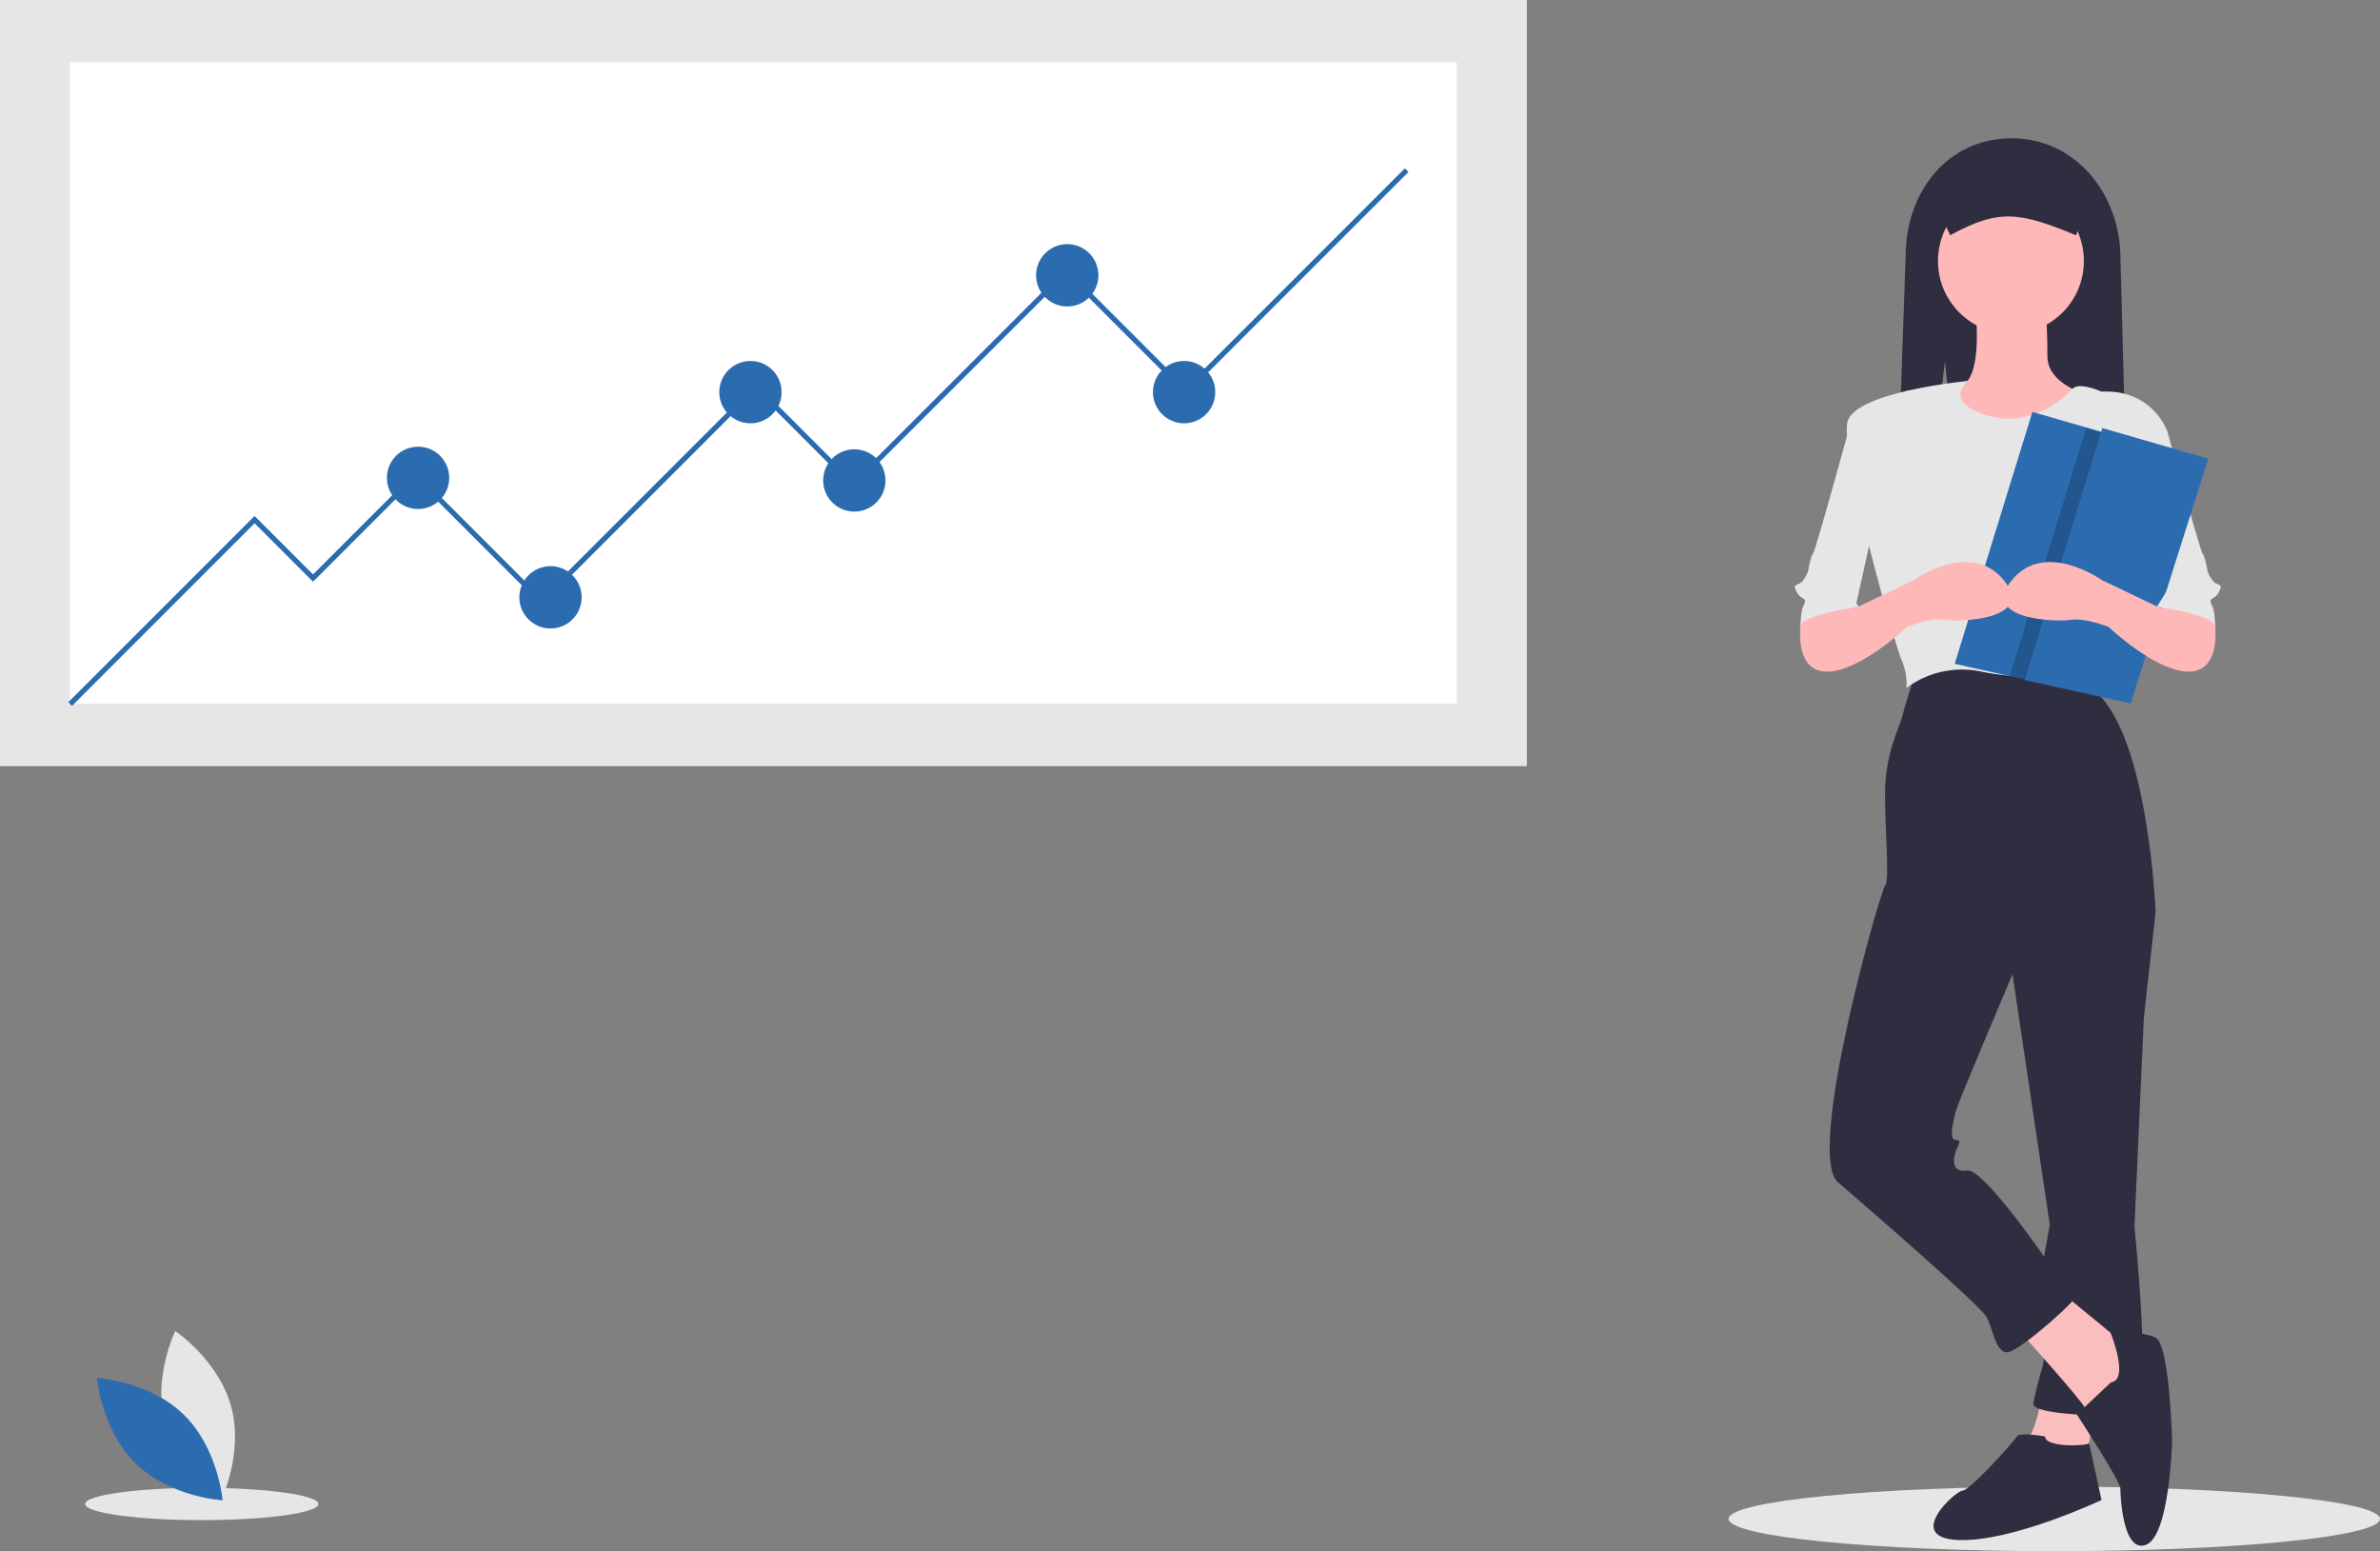 <?xml version="1.0" encoding="UTF-8" standalone="no"?>
<svg xmlns:dc="http://purl.org/dc/elements/1.1/" xmlns:cc="http://creativecommons.org/ns#" xmlns:rdf="http://www.w3.org/1999/02/22-rdf-syntax-ns#" xmlns:svg="http://www.w3.org/2000/svg" xmlns="http://www.w3.org/2000/svg" xmlns:sodipodi="http://sodipodi.sourceforge.net/DTD/sodipodi-0.dtd" xmlns:inkscape="http://www.inkscape.org/namespaces/inkscape" inkscape:version="1.0beta2 (2b71d25, 2019-12-03)" sodipodi:docname="progress_data_4ebj.svg" version="1.1" viewBox="0 0 520 338.867" height="338.867" width="520" data-name="Layer 1" id="ad1dbded-e6d6-4106-9f5c-9042f8f56d9b">
  <rect x="0" y="0" width="520" height="338.867" fill="#808080" stroke="none"/>
  <defs id="defs81"/>
  <sodipodi:namedview inkscape:current-layer="ad1dbded-e6d6-4106-9f5c-9042f8f56d9b" inkscape:window-maximized="0" inkscape:window-y="27" inkscape:window-x="72" inkscape:cy="288.26651" inkscape:cx="442.35291" inkscape:zoom="1.1655881" showgrid="false" id="namedview79" inkscape:window-height="966" inkscape:window-width="1744" inkscape:pageshadow="2" inkscape:pageopacity="0" guidetolerance="10" gridtolerance="10" objecttolerance="10" borderopacity="1" inkscape:document-rotation="0" bordercolor="#666666" pagecolor="#ffffff"/>
  <title id="title10">progress_data</title>
  <ellipse style="stroke-width:0.588" id="ellipse12" fill="#e6e6e6" ry="7.053" rx="71.165" cy="331.814" cx="448.836"/>
  <ellipse style="stroke-width:0.588" id="ellipse14" fill="#e6e6e6" ry="3.527" rx="25.487" cy="328.562" cx="44.077"/>
  <rect style="stroke-width:0.588" y="0" x="0" id="rect16" fill="#e6e6e6" height="167.367" width="333.6"/>
  <rect style="stroke-width:0.588" id="rect18" fill="#fff" height="140.135" width="302.963" y="13.616" x="15.318"/>
  <polygon transform="scale(0.588)" id="polygon20" fill="#2b6cb0" points="154.441,175.277 201.256,222.092 280.89,142.458 317.087,178.656 396.238,99.504 440.64,143.906 522.004,62.542 523.369,63.907 440.64,146.636 396.238,102.234 317.087,181.385 280.89,145.188 201.256,224.822 154.441,178.007 116.314,216.135 94.595,194.416 26.744,262.267 25.379,260.902 94.595,191.687 116.314,213.405 "/>
  <circle style="stroke-width:0.588" id="circle22" fill="#2b6cb0" r="6.808" cy="60.139" cx="233.179"/>
  <circle style="stroke-width:0.588" id="circle24" fill="#2b6cb0" r="6.808" cy="104.392" cx="91.343"/>
  <circle style="stroke-width:0.588" id="circle26" fill="#2b6cb0" r="6.808" cy="104.959" cx="186.657"/>
  <circle style="stroke-width:0.588" id="circle28" fill="#2b6cb0" r="6.808" cy="130.49" cx="120.277"/>
  <circle style="stroke-width:0.588" id="circle30" fill="#2b6cb0" r="6.808" cy="85.669" cx="163.963"/>
  <circle style="stroke-width:0.588" id="circle32" fill="#2b6cb0" r="6.808" cy="85.669" cx="258.71"/>
  <path style="stroke-width:0.588" inkscape:connector-curvature="0" id="path34" fill="#e6e6e6" d="m 36.069,311.227 c 2.763,10.212 12.225,16.536 12.225,16.536 0,0 4.983,-10.232 2.221,-20.444 -2.762,-10.212 -12.225,-16.536 -12.225,-16.536 0,0 -4.983,10.232 -2.221,20.444 z"/>
  <path style="stroke-width:0.588" inkscape:connector-curvature="0" id="path36" fill="#2b6cb0" d="m 40.129,309.032 c 7.58,7.379 8.506,18.723 8.506,18.723 0,0 -11.364,-0.62 -18.944,-8 -7.58,-7.379 -8.506,-18.723 -8.506,-18.723 0,0 11.364,0.62 18.944,8 z"/>
  <path style="stroke-width:0.588" inkscape:connector-curvature="0" id="path38" fill="#2f2e41" d="m 424.947,78.876 4.342,42.937 h 35.733 l -1.718,-65.265 c 0,-14.048 -9.711,-26.335 -23.759,-26.335 -14.047,0 -23.186,11.715 -23.186,25.762 l -2.29,65.837 h 5.826 z"/>
  <path style="stroke-width:0.588" inkscape:connector-curvature="0" id="path40" fill="#fbbebe" d="m 446.304,304.04 c 0,0 -1.542,9.768 -4.113,11.31 -2.57,1.542 13.367,5.141 13.367,5.141 l 2.57,-15.423 z"/>
  <path style="stroke-width:0.588" inkscape:connector-curvature="0" id="path42" fill="#2f2e41" d="m 465.326,192.481 5.655,6.683 -2.57,23.134 -2.056,45.755 c 0,0 4.113,39.586 0,40.614 -4.113,1.028 -22.62,0.514 -22.106,-2.056 0.514,-2.571 1.028,-4.627 2.056,-8.226 1.028,-3.599 -1.028,-16.451 -1.028,-16.451 l 2.57,-14.395 -9.254,-62.206 z"/>
  <path style="stroke-width:0.588" inkscape:connector-curvature="0" id="path44" fill="#2f2e41" d="m 446.818,313.808 c 0,0 -5.655,-1.028 -6.169,0 -0.514,1.028 -10.282,11.824 -11.824,11.824 -1.542,0 -12.852,10.282 -1.028,10.796 11.824,0.514 31.36,-8.74 31.36,-8.74 0,0 -2.875,-13.082 -2.723,-12.453 0.152,0.629 -9.616,1.143 -9.616,-1.427 z"/>
  <path style="stroke-width:0.588" inkscape:connector-curvature="0" id="path46" fill="#fbbebe" d="m 440.649,290.159 c 0,0 14.395,15.937 14.909,17.479 0.514,1.542 8.226,0 8.226,0 l 3.085,-10.282 -2.571,-3.599 -14.395,-11.824 z"/>
  <path style="stroke-width:0.588" inkscape:connector-curvature="0" id="path48" fill="#2f2e41" d="m 461.213,301.984 -7.454,7.016 c 0,0 9.511,14.576 9.511,16.118 0,1.542 0.514,14.395 5.655,12.338 5.141,-2.056 5.655,-22.62 5.655,-22.62 0,0 -0.514,-21.078 -3.599,-22.62 -3.085,-1.542 -9.845,-1.055 -9.845,-1.055 0,0 4.19,10.309 0.077,10.823 z"/>
  <path style="stroke-width:0.588" inkscape:connector-curvature="0" id="path50" fill="#2f2e41" d="m 418.543,146.726 c 0,0 -2.571,8.226 -3.085,10.282 -0.514,2.056 -3.599,7.712 -3.599,16.451 0,8.74 1.028,19.022 0,20.05 -1.028,1.028 -17.479,58.607 -10.282,64.776 7.197,6.169 30.846,26.733 32.388,29.304 1.542,2.57 2.056,8.74 5.141,7.712 3.085,-1.028 14.909,-11.31 15.423,-13.367 0.514,-2.056 -6.683,-5.655 -6.683,-5.655 0,0 -14.395,-21.078 -17.993,-20.564 -3.599,0.514 -3.085,-2.571 -2.57,-4.113 0.514,-1.542 1.542,-2.57 0,-2.57 -1.542,0 -0.514,-4.113 0,-6.169 0.514,-2.056 12.338,-29.818 12.338,-29.818 l 31.36,-13.881 c 0,0 -1.542,-37.529 -12.852,-47.811 l -2.57,-6.169 c 0,0 -28.79,-2.056 -37.015,1.542 z"/>
  <path style="stroke-width:0.588" inkscape:connector-curvature="0" id="path52" fill="#ffb8b8" d="m 431.395,65.498 c 0,0 2.57,17.993 -3.599,19.022 -6.169,1.028 -11.31,0.514 -11.31,1.028 0,0.514 15.423,16.451 15.423,16.451 l 14.395,-1.028 12.852,-13.881 c 0,0 -11.824,-2.056 -11.824,-9.254 0,-7.197 -0.514,-12.338 -0.514,-12.338 z"/>
  <circle style="stroke-width:0.588" id="circle54" fill="#ffb8b8" r="15.937" cy="57.016" cx="439.364"/>
  <path style="stroke-width:0.588" inkscape:connector-curvature="0" id="path56" fill="#e6e6e6" d="m 430.063,83.211 c 0,0 -24.887,2.337 -26.429,9.02 -1.542,6.683 10.282,48.325 11.824,51.924 1.542,3.599 1.028,6.169 1.028,6.169 a 20.341,20.341 0 0 1 16.451,-3.599 c 9.768,2.056 23.649,1.028 23.649,1.028 0,0 4.627,-19.022 5.655,-21.078 1.028,-2.056 5.141,-13.367 5.141,-16.451 0,-3.085 6.169,-15.937 6.169,-15.937 0,0 -3.085,-9.254 -14.395,-8.74 0,0 -4.933,-2.208 -6.322,-0.59 -1.389,1.618 -9.101,8.816 -18.868,5.731 -9.768,-3.085 -3.903,-7.478 -3.903,-7.478 z"/>
  <path style="stroke-width:0.588" inkscape:connector-curvature="0" id="path58" fill="#e6e6e6" d="m 463.783,91.717 9.768,2.57 c 0,0 7.197,26.219 7.712,26.733 0.514,0.514 1.028,3.599 1.028,3.599 0,0 0,0.514 1.028,2.056 1.028,1.542 2.57,0.514 1.542,2.57 -1.028,2.056 -2.57,1.028 -1.542,3.085 1.028,2.056 0.514,7.712 0.514,7.712 0,0 -2.57,-9.768 -11.824,-7.197 l -6.169,-27.761 z"/>
  <polygon transform="scale(0.588)" id="polygon60" fill="#2b6cb0" points="726.323,246.637 755.193,153.046 794.553,164.416 794.493,164.616 765.683,255.376 746.773,251.176 "/>
  <path style="stroke-width:0.588" inkscape:connector-curvature="0" id="path62" fill="#e6e6e6" d="m 413.58,91.717 -9.768,2.57 c 0,0 -7.197,26.219 -7.712,26.733 -0.514,0.514 -1.028,3.599 -1.028,3.599 0,0 0,0.514 -1.028,2.056 -1.028,1.542 -2.57,0.514 -1.542,2.57 1.028,2.056 2.57,1.028 1.542,3.085 -1.028,2.056 -0.514,7.712 -0.514,7.712 0,0 2.57,-9.768 11.824,-7.197 l 6.169,-27.761 z"/>
  <path style="stroke-width:0.588" inkscape:connector-curvature="0" id="path64" fill="#ffb8b8" d="m 396.614,131.303 -3.212,5.367 c 0,0 -1.415,10.056 5.782,10.056 7.197,0 17.479,-9.768 17.479,-9.768 0,0 5.141,-2.056 8.226,-1.542 3.085,0.514 20.05,0 12.852,-8.74 -7.197,-8.74 -19.536,0 -19.536,0 l -12.852,6.169 -6.683,-3.599 z"/>
  <path style="stroke-width:0.588" inkscape:connector-curvature="0" id="path66" fill="#e6e6e6" d="m 400.984,124.362 5.141,8.226 c 0,0 -11.824,1.542 -12.852,4.113 -1.028,2.57 4.627,-13.367 4.627,-13.367 z"/>
  <path style="stroke-width:0.588" inkscape:connector-curvature="0" id="path68" fill="#2f2e41" d="m 426.092,51.396 c 10.353,-5.582 14.606,-5.345 27.48,0 l 3.435,-8.369 a 5.95,5.95 0 0 0 -5.944,-5.944 h -23.035 a 5.95,5.95 0 0 0 -5.944,5.944 z"/>
  <polygon transform="scale(0.588)" id="polygon70" opacity="0.2" points="794.493,164.616 765.683,255.376 746.773,251.176 775.193,159.046 "/>
  <polygon transform="scale(0.588)" id="polygon72" fill="#2b6cb0" points="781.188,159.044 752.324,252.633 791.684,261.379 820.548,170.414 "/>
  <path style="stroke-width:0.588" inkscape:connector-curvature="0" id="path74" fill="#ffb8b8" d="m 480.749,131.303 3.212,5.367 c 0,0 1.415,10.056 -5.782,10.056 -7.197,0 -17.479,-9.768 -17.479,-9.768 0,0 -5.141,-2.056 -8.226,-1.542 -3.085,0.514 -20.05,0 -12.852,-8.74 7.197,-8.74 19.536,0 19.536,0 l 12.852,6.169 6.683,-3.599 z"/>
  <path style="stroke-width:0.588" inkscape:connector-curvature="0" id="path76" fill="#e6e6e6" d="m 476.379,124.362 -5.141,8.226 c 0,0 11.824,1.542 12.852,4.113 1.028,2.57 -4.627,-13.367 -4.627,-13.367 z"/>
</svg>
